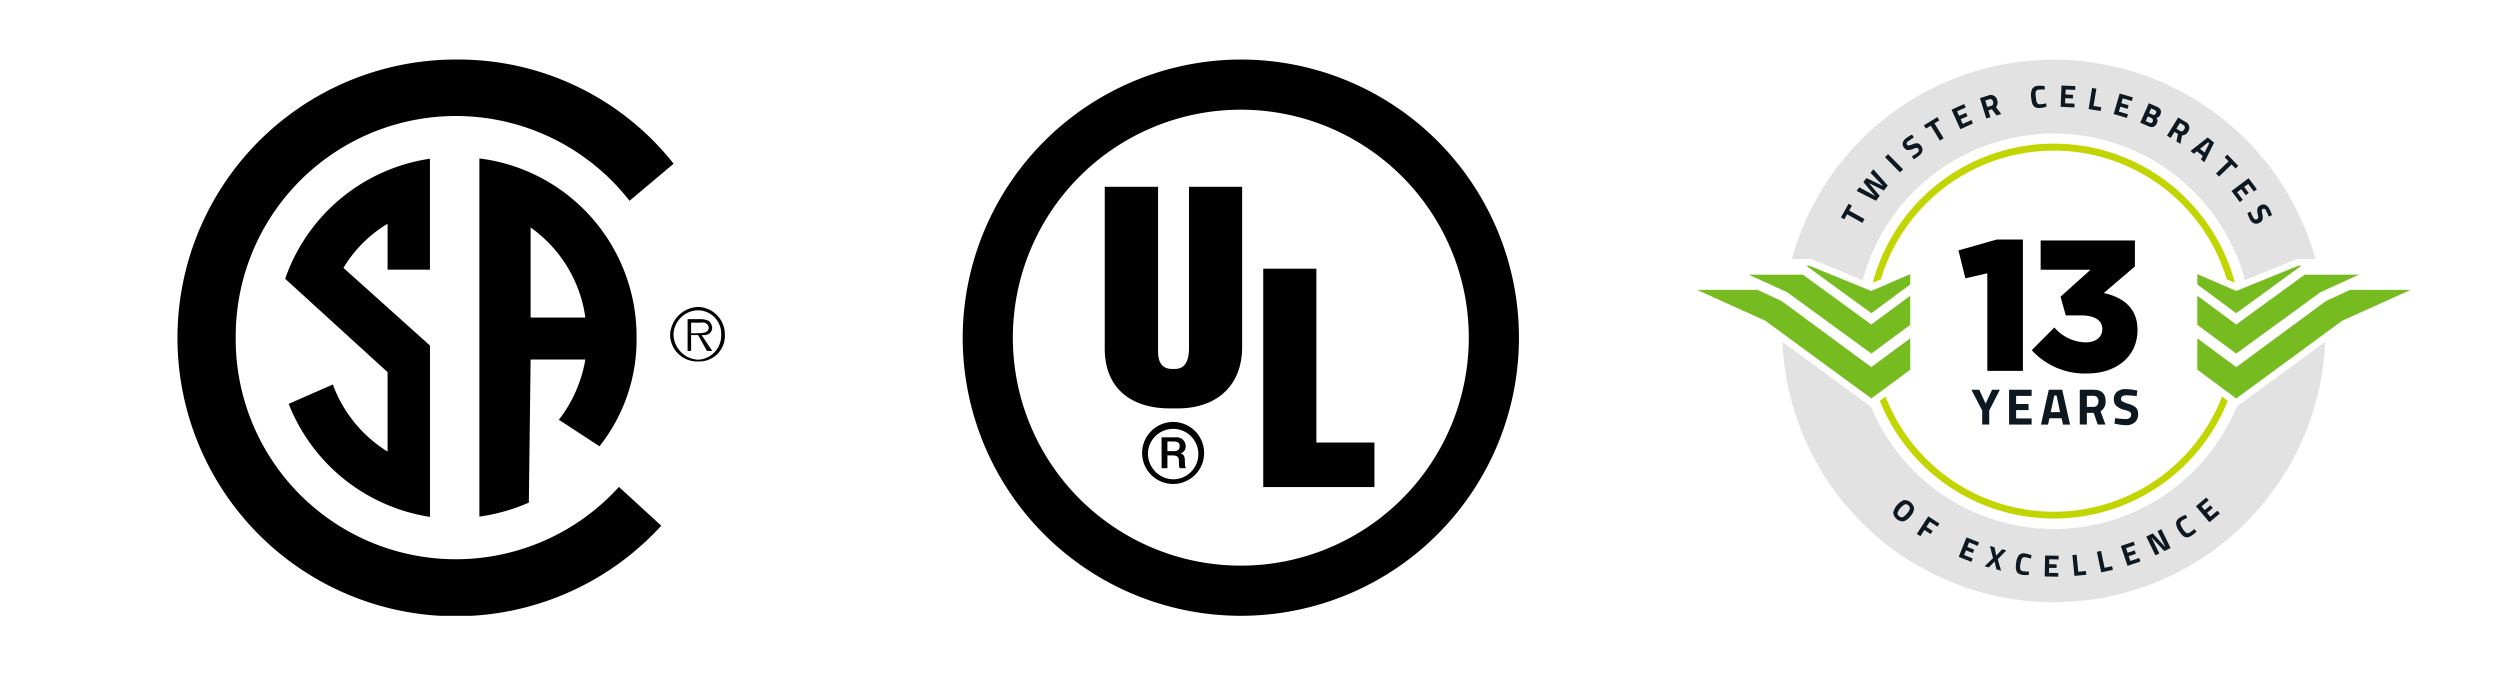 <?xml version="1.0" encoding="UTF-8"?> <svg xmlns="http://www.w3.org/2000/svg" xmlns:xlink="http://www.w3.org/1999/xlink" id="f95aa3da-b707-431b-86ac-5888469e7314" data-name="b364494f-f04e-442f-b7e3-b6a016196bd8" viewBox="0 0 535.37 144.63"><defs><style>.bda22cec-7a9b-447d-8222-34950f016e7e{fill:none;}.f4564e92-1d43-4fd5-9175-dd0a7e5cea6b{clip-path:url(#a6204b99-f60d-46e1-b0ea-92dc1f1260a4);}.b2102816-6595-483c-8a83-07403d5505d7,.f0fe25fc-ead2-496c-846c-be9a17eac045{fill:#010101;}.b2102816-6595-483c-8a83-07403d5505d7{fill-rule:evenodd;}.b6a629ea-c889-4fa2-b2bf-a5bd95cf97d9{fill:#e2e2e2;}.ad75907e-b681-4904-8a72-4c670b15a5d8{fill:#c2d500;}.fd4b5de1-7c29-47c2-b22f-b032d930f75d{fill:#76bc21;}.fedfe81e-26c1-405d-b29b-8215c4b52c0d{fill:#0e1821;}.b5597598-3709-481f-a145-5e7d413f7c89{clip-path:url(#a81b80c7-0cc7-4bda-975c-02747ff21bd1);}.f980f3a3-54a4-476d-925a-87a33df5fe64{clip-path:url(#a6b7fac1-0ef2-4459-bcfa-f5cc3873f5dc);}</style><clipPath id="a6204b99-f60d-46e1-b0ea-92dc1f1260a4"><rect class="bda22cec-7a9b-447d-8222-34950f016e7e" x="206.16" y="12.75" width="119.12" height="119.12"></rect></clipPath><clipPath id="a81b80c7-0cc7-4bda-975c-02747ff21bd1"><rect class="bda22cec-7a9b-447d-8222-34950f016e7e" x="38" y="12.75" width="117.23" height="119.12"></rect></clipPath><clipPath id="a6b7fac1-0ef2-4459-bcfa-f5cc3873f5dc"><rect class="bda22cec-7a9b-447d-8222-34950f016e7e" x="38" y="12.75" width="117.23" height="119.12"></rect></clipPath></defs><g id="adbd5740-54be-4093-8999-0f9f8b5fb989" data-name="b48abfd3-4405-4b8d-81c6-c339ea035966"><g class="f4564e92-1d43-4fd5-9175-dd0a7e5cea6b"><g class="f4564e92-1d43-4fd5-9175-dd0a7e5cea6b"><path class="b2102816-6595-483c-8a83-07403d5505d7" d="M265.72,12.75a59.56,59.56,0,1,1-59.56,59.56h0a59.68,59.68,0,0,1,59.56-59.56m0,10.74A48.82,48.82,0,1,1,216.9,72.31a48.82,48.82,0,0,1,48.82-48.82h0"></path><path class="b2102816-6595-483c-8a83-07403d5505d7" d="M294.33,104.3H270.52V57.54H281.9V94.77h12.43ZM266,74.3c0,8.52-5.68,13.16-13.79,13.16H250.5c-8.06,0-13.92-4.13-13.92-12.79V40H248V75.3c0,2.47,1,3.7,3,3.71h.62c2.53,0,3-2.42,3-4.45V40H266ZM244.58,97a6.64,6.64,0,1,0,6.64-6.64h0A6.66,6.66,0,0,0,244.58,97m1.25,0a5.4,5.4,0,1,1,5.39,5.64A5.51,5.51,0,0,1,245.83,97h0m3,3.27H250V97.52h1c1.41,0,1.45.62,1.46,1.23,0,1.1,0,1.25.25,1.52H254c-.27-.36-.21-.55-.27-1.58,0-.66-.09-1.42-.94-1.59h0a1.53,1.53,0,0,0,1.12-1.52A1.9,1.9,0,0,0,252,93.65h0a1.71,1.71,0,0,0-.32,0h-2.93v6.64ZM250,94.54h1.29c.79,0,1.34.21,1.34,1,0,.48-.18,1.07-1.21,1.07H250Z"></path></g></g></g><path class="b6a629ea-c889-4fa2-b2bf-a5bd95cf97d9" d="M386.8,55.43h1l.27.11L398.89,60a42.37,42.37,0,0,1,81.85,0l10.84-4.42.27-.11h4a58.17,58.17,0,0,0-112.14,0Z"></path><path class="b6a629ea-c889-4fa2-b2bf-a5bd95cf97d9" d="M479.75,86.52l-.77.57a42.37,42.37,0,0,1-78.31,0l-.8-.58-18.16-13.3a58.16,58.16,0,0,0,116.22,0Z"></path><path class="ad75907e-b681-4904-8a72-4c670b15a5d8" d="M402.79,59.81a38.66,38.66,0,0,1,74.06,0l1.75.76a40.13,40.13,0,0,0-77.56,0Z"></path><path class="ad75907e-b681-4904-8a72-4c670b15a5d8" d="M475.85,84.92a38.65,38.65,0,0,1-72.06,0l-1.23.9a40.13,40.13,0,0,0,74.52,0Z"></path><polygon class="fd4b5de1-7c29-47c2-b22f-b032d930f75d" points="376.39 62.08 381.59 64.5 400.73 78.62 409.07 72.45 409.07 79.17 400.75 85.33 378.05 68.69 363.42 62.08 376.39 62.08"></polygon><polygon class="fd4b5de1-7c29-47c2-b22f-b032d930f75d" points="386.08 58.82 400.73 69.49 409.07 63.33 409.07 69.57 400.75 75.72 382.73 62.59 374.47 58.82 386.08 58.82"></polygon><polygon class="fd4b5de1-7c29-47c2-b22f-b032d930f75d" points="387.48 56.91 400.73 62.31 409.07 58.7 409.07 60.92 400.75 67.07 386.8 56.91 387.48 56.91"></polygon><polygon class="fd4b5de1-7c29-47c2-b22f-b032d930f75d" points="516.21 62.08 501.57 68.69 478.88 85.33 470.55 79.17 470.55 72.45 478.89 78.62 498.04 64.5 503.23 62.08 516.21 62.08"></polygon><polygon class="fd4b5de1-7c29-47c2-b22f-b032d930f75d" points="505.15 58.82 496.89 62.59 478.88 75.72 470.55 69.57 470.55 63.33 478.89 69.49 493.54 58.82 505.15 58.82"></polygon><polygon class="fd4b5de1-7c29-47c2-b22f-b032d930f75d" points="492.83 56.91 478.88 67.07 470.55 60.92 470.55 58.7 478.89 62.31 492.14 56.91 492.83 56.91"></polygon><polygon class="fedfe81e-26c1-405d-b29b-8215c4b52c0d" points="394.95 46.97 394.23 46.57 395.87 43.63 396.58 44.03 396 45.09 399.27 46.91 398.82 47.73 395.55 45.9 394.95 46.97"></polygon><polygon class="fedfe81e-26c1-405d-b29b-8215c4b52c0d" points="397.58 40.88 398.17 40.11 401.51 41.97 401.53 41.95 399.04 38.99 399.7 38.14 403.19 39.8 403.21 39.77 400.57 37.02 401.17 36.24 404.25 39.73 403.43 40.79 400.24 39.23 402.54 41.93 401.73 42.99 397.58 40.88"></polygon><rect class="fedfe81e-26c1-405d-b29b-8215c4b52c0d" x="405.14" y="32.68" width="0.93" height="4.57" transform="translate(92.34 294.97) rotate(-44.62)"></rect><path class="fedfe81e-26c1-405d-b29b-8215c4b52c0d" d="M408.67,30.18c-.38.3-.47.58-.27.83a.38.38,0,0,0,.34.15,4.41,4.41,0,0,0,.87-.28,2.48,2.48,0,0,1,1-.2,1.13,1.13,0,0,1,.73.49,1.35,1.35,0,0,1,.34,1.12,1.71,1.71,0,0,1-.66,1,7.85,7.85,0,0,1-1,.71l-.22.11-.37-.62a12.7,12.7,0,0,0,1.15-.76c.37-.3.43-.6.19-.91a.39.39,0,0,0-.34-.16,2.25,2.25,0,0,0-.67.2,2.73,2.73,0,0,1-1.19.27,1.08,1.08,0,0,1-.78-.46,1.21,1.21,0,0,1-.31-1.06,1.74,1.74,0,0,1,.68-1,9.2,9.2,0,0,1,1.07-.68l.22-.11.4.62a8.31,8.31,0,0,0-1.11.75"></path><polygon class="fedfe81e-26c1-405d-b29b-8215c4b52c0d" points="412.43 27.54 412 26.84 414.87 25.08 415.3 25.78 414.26 26.41 416.22 29.61 415.43 30.1 413.47 26.9 412.43 27.54"></polygon><polygon class="fedfe81e-26c1-405d-b29b-8215c4b52c0d" points="419.8 27.66 417.92 23.49 420.62 22.27 420.95 23.01 419.1 23.84 419.54 24.82 421.02 24.15 421.35 24.87 419.87 25.54 420.32 26.54 422.17 25.7 422.5 26.44 419.8 27.66"></polygon><path class="fedfe81e-26c1-405d-b29b-8215c4b52c0d" d="M425.8,23.63l.45,1.47-.89.27L424,21l1.7-.51a1.38,1.38,0,0,1,1.86.59,1.25,1.25,0,0,1,.14.41,1.45,1.45,0,0,1-.27,1.45l1.13,1.49-1,.29-1-1.32Zm1-1.34a.75.75,0,0,0,0-.55.74.74,0,0,0-.31-.46.62.62,0,0,0-.53,0l-.81.24.42,1.39.82-.25a.57.57,0,0,0,.41-.33"></path><path class="fedfe81e-26c1-405d-b29b-8215c4b52c0d" d="M438.23,22.86a6.81,6.81,0,0,1-1.27.26,2.59,2.59,0,0,1-.92-.07,1.11,1.11,0,0,1-.57-.4,1.85,1.85,0,0,1-.33-.71,6.72,6.72,0,0,1-.16-1A3.4,3.4,0,0,1,435.2,19a1.64,1.64,0,0,1,1.33-.63,6.13,6.13,0,0,1,1.35.08v.73a10.27,10.27,0,0,0-1.11,0,1.19,1.19,0,0,0-.61.17.72.72,0,0,0-.24.47A4.24,4.24,0,0,0,436,21a2.25,2.25,0,0,0,.27,1.08.8.8,0,0,0,.76.24,7.71,7.71,0,0,0,1.17-.19Z"></path><polygon class="fedfe81e-26c1-405d-b29b-8215c4b52c0d" points="441.28 22.88 441.47 18.32 444.43 18.44 444.39 19.25 442.37 19.16 442.32 20.23 443.94 20.3 443.91 21.09 442.28 21.02 442.24 22.12 444.27 22.2 444.23 23.01 441.28 22.88"></polygon><polygon class="fedfe81e-26c1-405d-b29b-8215c4b52c0d" points="449.84 23.77 447.27 23.35 448.02 18.84 448.93 18.99 448.32 22.69 449.98 22.96 449.84 23.77"></polygon><polygon class="fedfe81e-26c1-405d-b29b-8215c4b52c0d" points="452.63 24.42 453.92 20.03 456.75 20.86 456.53 21.63 454.58 21.06 454.28 22.09 455.84 22.54 455.62 23.3 454.06 22.85 453.75 23.9 455.7 24.47 455.47 25.25 452.63 24.42"></polygon><path class="fedfe81e-26c1-405d-b29b-8215c4b52c0d" d="M460.17,22.11l1.65.72a1.68,1.68,0,0,1,.86.69,1.14,1.14,0,0,1-.05,1,1.2,1.2,0,0,1-.35.51,1,1,0,0,1-.52.21.92.92,0,0,1,.26.52,1.53,1.53,0,0,1-.89,1.42A1.7,1.7,0,0,1,460,27l-1.67-.73Zm.55,3.15-.77-.34-.45,1,.77.34a.73.73,0,0,0,.46.07A.55.55,0,0,0,461,26c.15-.34,0-.58-.32-.74m.73-1.72-.75-.33-.44,1,.76.34a.48.48,0,0,0,.65-.18.37.37,0,0,0,.05-.11.47.47,0,0,0-.14-.65h0a.31.31,0,0,0-.13-.06"></path><path class="fedfe81e-26c1-405d-b29b-8215c4b52c0d" d="M465.66,28.23l-.81,1.31-.79-.49,2.39-3.89,1.52.92a1.38,1.38,0,0,1,.77,1.79,1.14,1.14,0,0,1-.19.34,1.42,1.42,0,0,1-1.26.77l-.36,1.83-.86-.53.35-1.58Zm1.67-.14a.78.78,0,0,0,.41-.37.71.71,0,0,0,.13-.53.67.67,0,0,0-.32-.43l-.72-.44-.76,1.24.73.45a.59.59,0,0,0,.53.08"></path><path class="fedfe81e-26c1-405d-b29b-8215c4b52c0d" d="M469.09,32.33l3.69-2.89,1.36,1.11-2.09,4.19-.71-.58.38-.76-1.24-1-.67.53Zm3.76-1.85-1.73,1.4,1,.79,1-2Z"></path><polygon class="fedfe81e-26c1-405d-b29b-8215c4b52c0d" points="476.4 33.67 476.99 33.1 479.32 35.52 478.73 36.09 477.89 35.22 475.19 37.82 474.55 37.15 477.25 34.55 476.4 33.67"></polygon><polygon class="fedfe81e-26c1-405d-b29b-8215c4b52c0d" points="477.88 40.9 481.54 38.16 483.31 40.53 482.66 41.01 481.45 39.39 480.59 40.03 481.56 41.33 480.93 41.81 479.96 40.5 479.08 41.16 480.29 42.79 479.65 43.27 477.88 40.9"></polygon><path class="fedfe81e-26c1-405d-b29b-8215c4b52c0d" d="M485.34,45.16c-.24-.43-.5-.56-.78-.4a.4.4,0,0,0-.2.32,5.61,5.61,0,0,0,.14.9,2.37,2.37,0,0,1,0,1.06,1.14,1.14,0,0,1-.6.64,1.33,1.33,0,0,1-1.16.16,1.72,1.72,0,0,1-.89-.81,6.48,6.48,0,0,1-.49-1.19l-.08-.24.67-.27a11.93,11.93,0,0,0,.58,1.26c.23.41.52.52.87.32a.41.41,0,0,0,.21-.31,2.75,2.75,0,0,0-.1-.7,2.49,2.49,0,0,1-.08-1.21A1.09,1.09,0,0,1,484,44a1.21,1.21,0,0,1,1.09-.14,1.74,1.74,0,0,1,.86.83,8,8,0,0,1,.51,1.16l.08.23-.68.3a13.35,13.35,0,0,0-.57-1.21"></path><path class="fedfe81e-26c1-405d-b29b-8215c4b52c0d" d="M407.63,111.64a2.12,2.12,0,0,1-2.2-1.86,3.9,3.9,0,0,1,2.27-2.68,2.08,2.08,0,0,1,2.2,1.86,3,3,0,0,1-.82,1.62,2.9,2.9,0,0,1-1.45,1.06m-1.28-1.84a.75.75,0,0,0,.33.73.78.78,0,0,0,.78.21,2.54,2.54,0,0,0,.9-.76,2.59,2.59,0,0,0,.62-1,.78.78,0,0,0-.32-.76.74.74,0,0,0-.79-.18,3.55,3.55,0,0,0-1.52,1.77"></path><polygon class="fedfe81e-26c1-405d-b29b-8215c4b52c0d" points="410.49 114.34 412.93 110.57 415.33 112.13 414.9 112.79 413.26 111.73 412.54 112.84 413.88 113.71 413.45 114.37 412.11 113.5 411.25 114.83 410.49 114.34"></polygon><polygon class="fedfe81e-26c1-405d-b29b-8215c4b52c0d" points="419.46 119.25 421.12 115.08 423.82 116.15 423.53 116.89 421.67 116.15 421.29 117.13 422.77 117.72 422.49 118.44 421 117.85 420.6 118.85 422.46 119.59 422.16 120.32 419.46 119.25"></polygon><polygon class="fedfe81e-26c1-405d-b29b-8215c4b52c0d" points="427.12 117.19 427.5 119 428.75 117.62 429.66 117.86 427.82 119.75 428.52 122.2 427.54 121.94 427.13 120.23 425.91 121.51 425 121.27 426.8 119.52 426.14 116.93 427.12 117.19"></polygon><path class="fedfe81e-26c1-405d-b29b-8215c4b52c0d" d="M434.45,123.12a5.4,5.4,0,0,1-1.27,0,2.43,2.43,0,0,1-.87-.26,1,1,0,0,1-.46-.51,2.05,2.05,0,0,1-.17-.74,6.73,6.73,0,0,1,.07-1,3.25,3.25,0,0,1,.62-1.75,1.57,1.57,0,0,1,1.41-.32,7.06,7.06,0,0,1,1.27.36l-.12.72a7.91,7.91,0,0,0-1.07-.25,1.09,1.09,0,0,0-.62,0,.74.74,0,0,0-.34.4,6.61,6.61,0,0,0-.24,1.07,2.27,2.27,0,0,0,0,1.1.78.78,0,0,0,.68.4,8.92,8.92,0,0,0,1.16.07Z"></path><polygon class="fedfe81e-26c1-405d-b29b-8215c4b52c0d" points="437.87 123.45 437.95 118.96 440.85 119.02 440.84 119.81 438.84 119.77 438.82 120.82 440.42 120.85 440.41 121.63 438.81 121.6 438.79 122.67 440.78 122.71 440.77 123.5 437.87 123.45"></polygon><polygon class="fedfe81e-26c1-405d-b29b-8215c4b52c0d" points="446.78 123.08 444.24 123.33 443.8 118.87 444.7 118.78 445.06 122.44 446.7 122.28 446.78 123.08"></polygon><polygon class="fedfe81e-26c1-405d-b29b-8215c4b52c0d" points="452.47 122.03 449.97 122.57 449.04 118.17 449.93 117.98 450.69 121.59 452.3 121.25 452.47 122.03"></polygon><polygon class="fedfe81e-26c1-405d-b29b-8215c4b52c0d" points="455.61 121.17 454.17 116.91 456.93 115.99 457.18 116.74 455.29 117.37 455.62 118.37 457.14 117.86 457.39 118.6 455.87 119.11 456.21 120.13 458.11 119.49 458.36 120.24 455.61 121.17"></polygon><polygon class="fedfe81e-26c1-405d-b29b-8215c4b52c0d" points="461.59 118.93 459.62 114.9 461 114.22 463.6 117.07 463.66 117.04 462.03 113.72 462.85 113.32 464.82 117.35 463.48 118.01 460.85 115.18 460.79 115.21 462.41 118.53 461.59 118.93"></polygon><path class="fedfe81e-26c1-405d-b29b-8215c4b52c0d" d="M470.37,113.85a5.6,5.6,0,0,1-1,.82,2.28,2.28,0,0,1-.82.38,1.1,1.1,0,0,1-.69-.08,1.93,1.93,0,0,1-.61-.45,7.14,7.14,0,0,1-.63-.82A3.17,3.17,0,0,1,466,112a1.57,1.57,0,0,1,.84-1.17,6,6,0,0,1,1.2-.58l.38.63a9.4,9.4,0,0,0-1,.51,1.06,1.06,0,0,0-.45.44.74.74,0,0,0,0,.51,4.17,4.17,0,0,0,.53,1,2.22,2.22,0,0,0,.75.8A.78.78,0,0,0,469,114a7,7,0,0,0,.91-.71Z"></path><polygon class="fedfe81e-26c1-405d-b29b-8215c4b52c0d" points="473.15 111.84 470.25 108.41 472.47 106.54 472.98 107.14 471.46 108.43 472.14 109.23 473.36 108.2 473.86 108.79 472.64 109.82 473.34 110.64 474.86 109.36 475.37 109.96 473.15 111.84"></polygon><polygon class="fedfe81e-26c1-405d-b29b-8215c4b52c0d" points="425.99 90.92 424.48 90.92 424.48 87.91 422.17 83.46 423.85 83.46 425.22 86.44 426.6 83.46 428.27 83.46 425.99 87.91 425.99 90.92"></polygon><polygon class="fedfe81e-26c1-405d-b29b-8215c4b52c0d" points="430.24 90.92 430.24 83.46 435.07 83.46 435.07 84.78 431.75 84.78 431.75 86.52 434.41 86.52 434.41 87.82 431.75 87.82 431.75 89.61 435.07 89.61 435.07 90.92 430.24 90.92"></polygon><path class="fedfe81e-26c1-405d-b29b-8215c4b52c0d" d="M437.07,90.93l1.67-7.47h2.88l1.68,7.47h-1.51l-.3-1.36h-2.61l-.3,1.36Zm2.85-6.22-.76,3.55h2l-.75-3.55Z"></path><path class="fedfe81e-26c1-405d-b29b-8215c4b52c0d" d="M446.9,88.42v2.5h-1.52V83.46h2.9c1.76,0,2.63.82,2.63,2.46a2.35,2.35,0,0,1-1.09,2.15l1.06,2.85h-1.66l-.86-2.5Zm2.2-1.62a1.31,1.31,0,0,0,.27-.87,1.35,1.35,0,0,0-.28-.86,1,1,0,0,0-.81-.31H446.9v2.37h1.4a1,1,0,0,0,.8-.33"></path><path class="fedfe81e-26c1-405d-b29b-8215c4b52c0d" d="M455.41,84.65c-.8,0-1.19.26-1.19.79a.58.58,0,0,0,.29.53,6.9,6.9,0,0,0,1.39.54,3.88,3.88,0,0,1,1.53.8,1.88,1.88,0,0,1,.44,1.36,2.18,2.18,0,0,1-.71,1.78,2.76,2.76,0,0,1-1.87.61,10.59,10.59,0,0,1-2.1-.27l-.39-.07.15-1.18a19,19,0,0,0,2.25.2c.78,0,1.17-.32,1.17-1a.69.69,0,0,0-.27-.55,3.52,3.52,0,0,0-1.1-.39,4.2,4.2,0,0,1-1.8-.87,1.83,1.83,0,0,1-.52-1.38,2,2,0,0,1,.68-1.67,2.85,2.85,0,0,1,1.87-.55,11.91,11.91,0,0,1,2.06.22l.4.07-.12,1.2c-.73-.09-1.46-.15-2.19-.17"></path><polygon points="425.58 58.52 420.88 59.6 419.4 53.62 427.57 51.3 433.2 51.3 433.2 79.42 425.58 79.42 425.58 58.52"></polygon><path d="M435.08,75l4.86-4.87a9.13,9.13,0,0,0,6.67,3.19c2.19,0,3.59-1.11,3.59-2.83v-.08c0-1.79-1.64-2.87-4.55-2.87h-3.27l-1.12-4,6.42-5.78H437V51.5h20.19v5.55l-6.67,5.7c4,.88,7.22,3.11,7.22,7.86v.08c0,5.66-4.54,9.29-10.77,9.29a15.36,15.36,0,0,1-11.88-5"></path><g id="e0acec61-8498-461a-a9ef-c693cda22241" data-name="CSA"><g class="b5597598-3709-481f-a145-5e7d413f7c89"><g class="f980f3a3-54a4-476d-925a-87a33df5fe64"><path class="f0fe25fc-ead2-496c-846c-be9a17eac045" d="M155.23,71.74v.39a5.48,5.48,0,0,1-5.67,5.28h-.14a5.8,5.8,0,0,1-5.92-5.68,6.23,6.23,0,0,1,6.06-6,5.89,5.89,0,0,1,5.67,6m-11,0a5.54,5.54,0,0,0,5.3,5.3,5.18,5.18,0,0,0,4.91-5.3V71.6a5,5,0,0,0-4.92-5.15,5.36,5.36,0,0,0-5.3,5.29"></path><path class="f0fe25fc-ead2-496c-846c-be9a17eac045" d="M148,75.15h-.75V68.34h3a4.44,4.44,0,0,1,1.51.38,2.16,2.16,0,0,1,.76,1.51c-.1,1.19-1,1.67-2.27,1.52l2.27,3.4h-1.13l-1.89-3.4H148Zm0-6.05v2.27h1.14c1.06-.07,2.49.09,2.64-1.14-.15-1.13-1-1.25-1.89-1.13Z"></path><path class="f0fe25fc-ead2-496c-846c-be9a17eac045" d="M141.61,112.58A59.61,59.61,0,1,1,97.75,12.75a58.76,58.76,0,0,1,46.51,22.31L134.81,43A47.15,47.15,0,0,0,50.48,72.12a47.13,47.13,0,0,0,82.06,32.15Z"></path><path class="f0fe25fc-ead2-496c-846c-be9a17eac045" d="M92.08,110.69a38.86,38.86,0,0,1-30.26-24.2l9.46-4.16A28.3,28.3,0,0,0,83,96.7v-17l-21.93-20a38.8,38.8,0,0,1,31-25.71V57.75H83V47.92a27.4,27.4,0,0,0-9.45,9.45L92.08,74Z"></path><path class="f0fe25fc-ead2-496c-846c-be9a17eac045" d="M113.63,77l-.38,30.63a39.75,39.75,0,0,1-10.59,3V33.93a38.39,38.39,0,0,1,33.66,38.19,36.77,36.77,0,0,1-7.94,23.45l-8.7-5.68A28.88,28.88,0,0,0,125.35,77ZM125.35,68a28.34,28.34,0,0,0-11.72-19.28V68Z"></path></g></g></g></svg> 